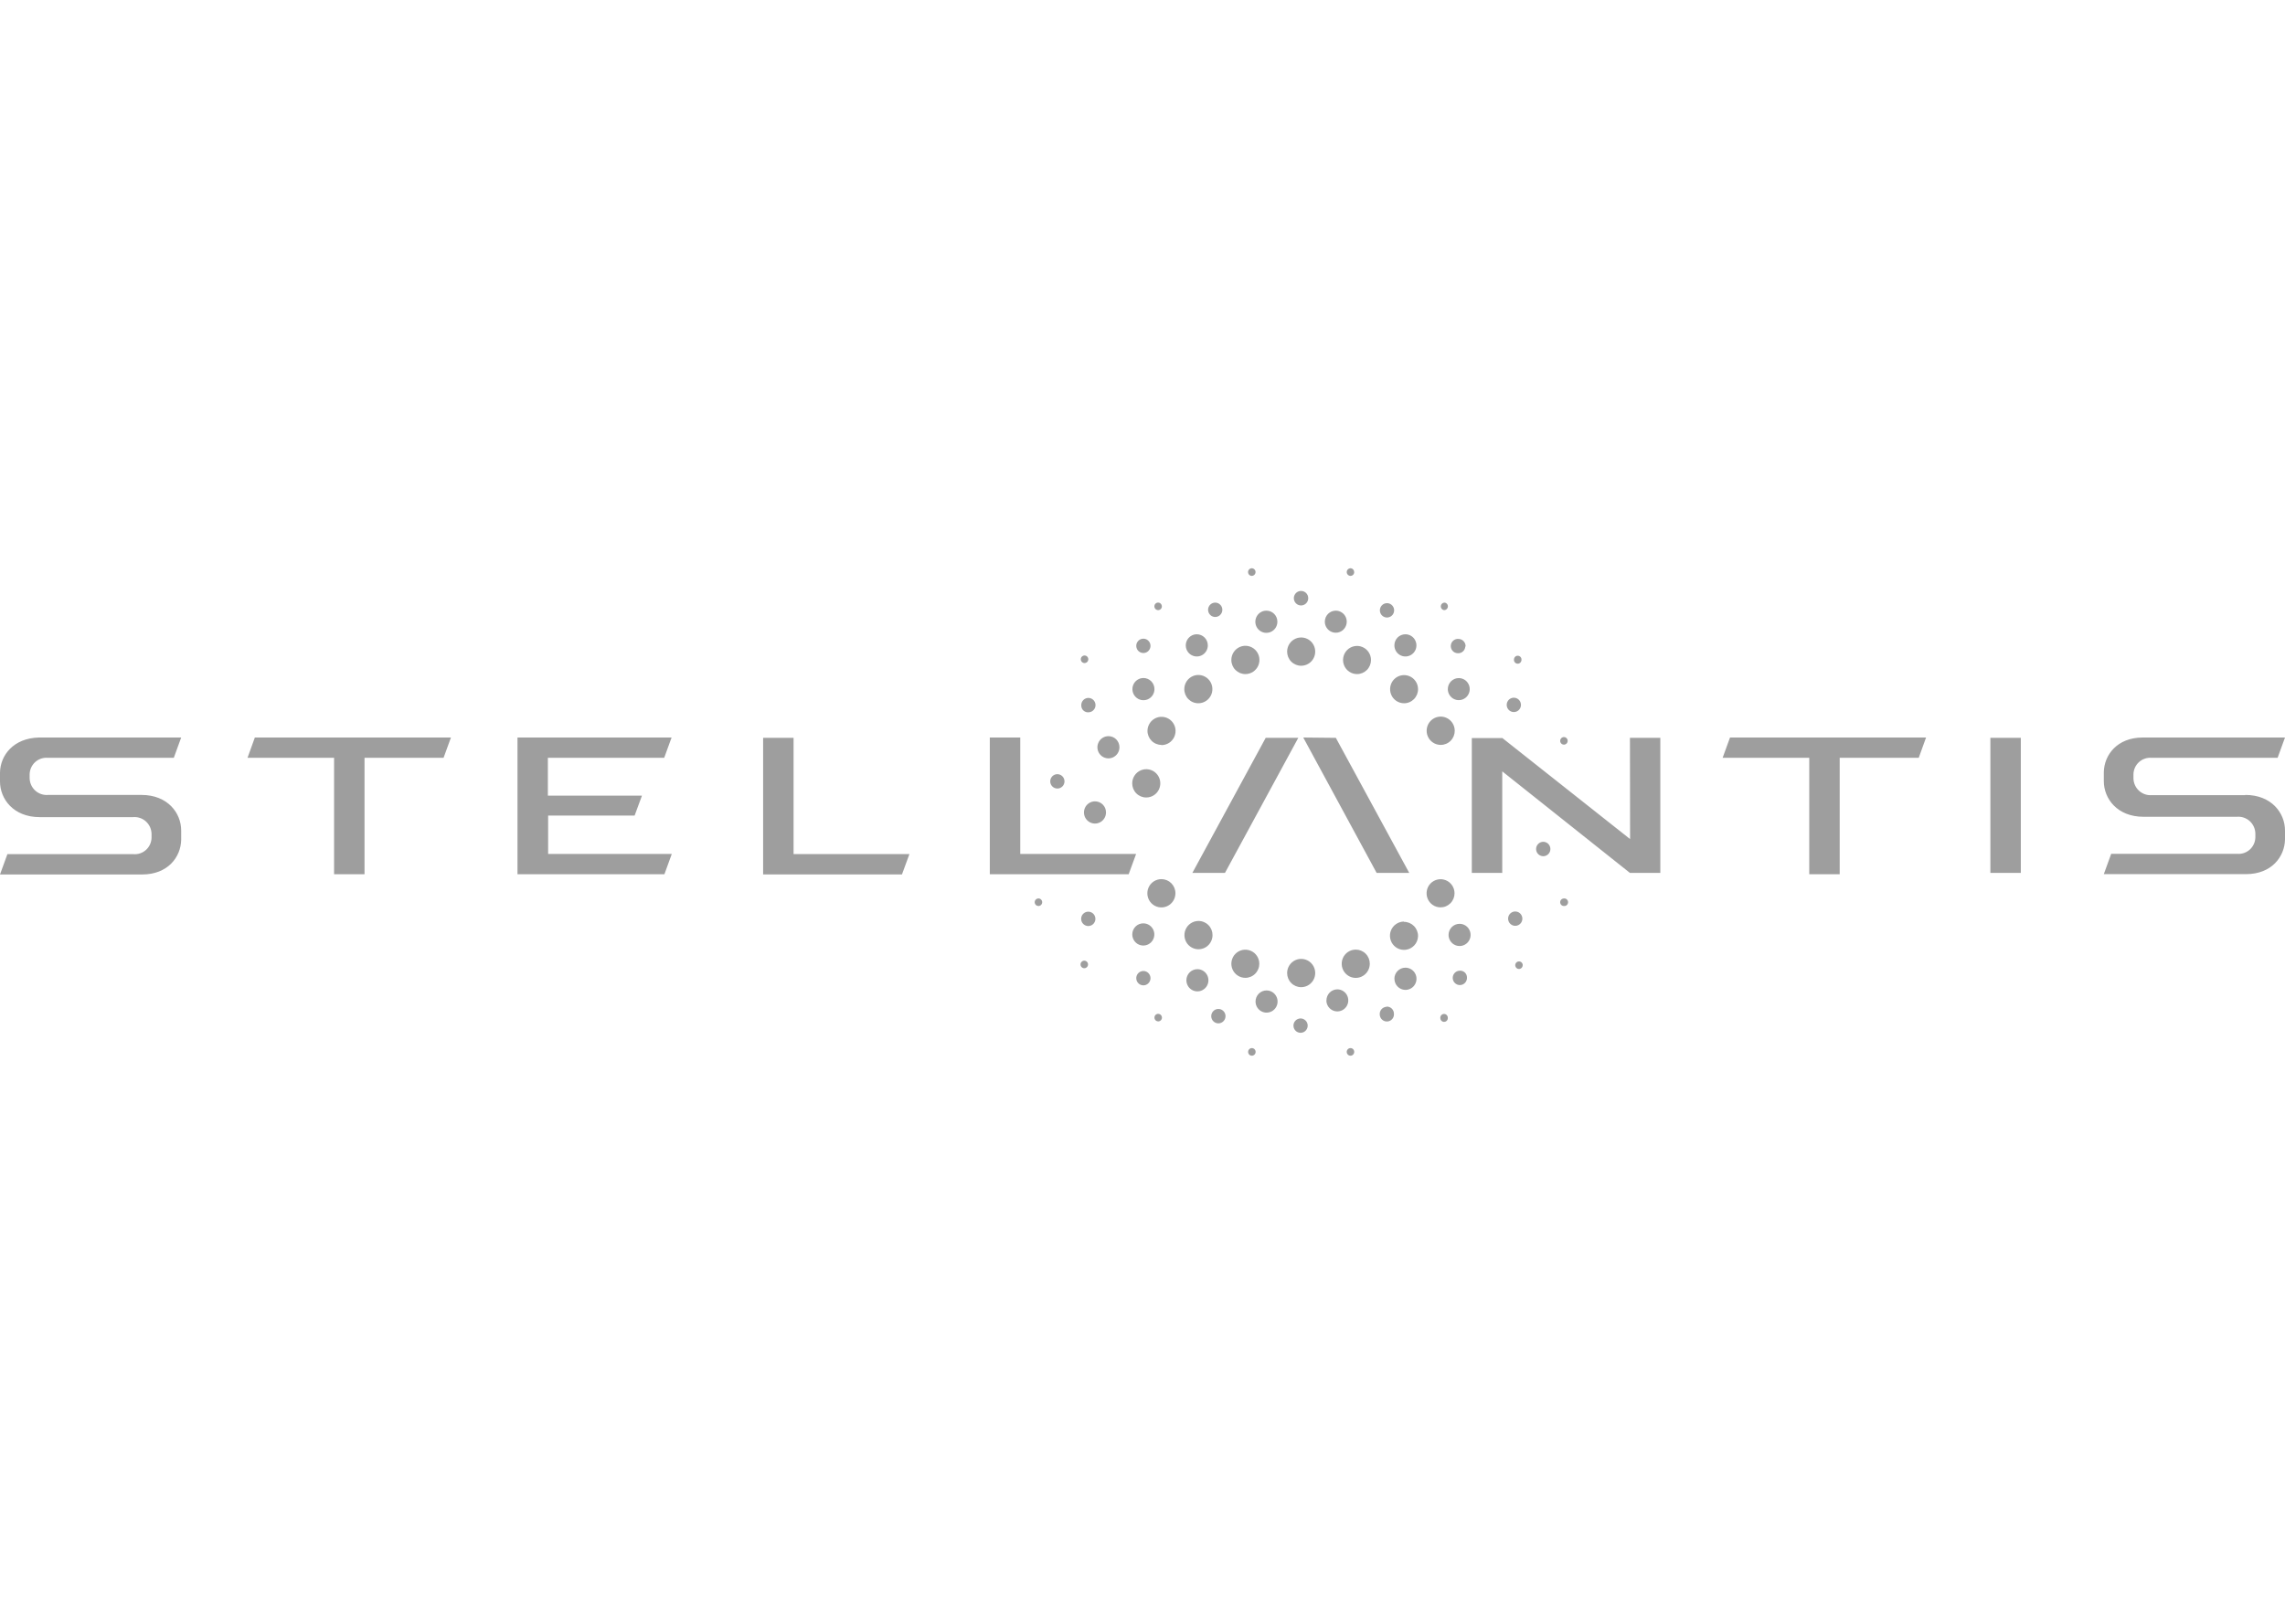 <svg width="204" height="145" viewBox="0 0 204 145" fill="none" xmlns="http://www.w3.org/2000/svg">
<g clip-path="url(#clip0_790_1113)">
<path d="M139.65 66.486C139.716 66.481 139.78 66.456 139.832 66.414C139.885 66.373 139.924 66.317 139.944 66.253C139.965 66.189 139.966 66.12 139.948 66.056C139.93 65.991 139.893 65.934 139.842 65.89C139.792 65.847 139.729 65.819 139.663 65.812C139.597 65.804 139.53 65.816 139.471 65.847C139.411 65.878 139.363 65.926 139.331 65.985C139.298 66.043 139.284 66.11 139.29 66.177C139.298 66.266 139.34 66.348 139.407 66.406C139.475 66.464 139.562 66.492 139.65 66.486ZM118.278 55.509C118.278 55.704 118.335 55.894 118.443 56.056C118.55 56.218 118.703 56.344 118.882 56.419C119.06 56.494 119.257 56.513 119.447 56.475C119.637 56.437 119.811 56.343 119.948 56.206C120.084 56.068 120.177 55.892 120.215 55.701C120.253 55.51 120.234 55.312 120.16 55.132C120.086 54.952 119.96 54.798 119.799 54.69C119.639 54.581 119.449 54.524 119.256 54.524C118.997 54.524 118.748 54.627 118.564 54.812C118.381 54.997 118.278 55.248 118.278 55.509ZM124.488 57.624C124.488 57.821 124.546 58.013 124.654 58.176C124.763 58.339 124.917 58.466 125.097 58.541C125.277 58.616 125.475 58.635 125.666 58.596C125.857 58.557 126.033 58.462 126.17 58.323C126.307 58.184 126.401 58.007 126.438 57.814C126.475 57.621 126.455 57.422 126.379 57.241C126.304 57.06 126.177 56.905 126.014 56.797C125.852 56.689 125.661 56.632 125.466 56.633C125.337 56.633 125.209 56.659 125.09 56.709C124.971 56.758 124.863 56.832 124.772 56.924C124.681 57.016 124.61 57.125 124.561 57.245C124.512 57.366 124.487 57.495 124.488 57.624ZM101.088 83.428C101.087 83.624 101.144 83.817 101.251 83.981C101.358 84.144 101.512 84.272 101.691 84.348C101.871 84.424 102.069 84.445 102.26 84.407C102.452 84.37 102.627 84.276 102.766 84.137C102.904 83.999 102.998 83.822 103.037 83.63C103.075 83.437 103.056 83.238 102.982 83.056C102.907 82.875 102.781 82.719 102.619 82.61C102.457 82.501 102.267 82.443 102.072 82.443C101.943 82.442 101.815 82.467 101.696 82.516C101.577 82.565 101.468 82.638 101.377 82.729C101.285 82.821 101.213 82.93 101.163 83.05C101.113 83.17 101.088 83.298 101.088 83.428ZM105.918 87.526C105.918 87.723 105.976 87.915 106.084 88.078C106.193 88.241 106.347 88.368 106.527 88.443C106.707 88.517 106.905 88.537 107.096 88.498C107.287 88.459 107.463 88.364 107.6 88.225C107.737 88.086 107.831 87.909 107.868 87.716C107.905 87.523 107.885 87.324 107.809 87.143C107.734 86.962 107.607 86.807 107.444 86.699C107.282 86.591 107.091 86.534 106.896 86.535C106.636 86.537 106.387 86.642 106.204 86.827C106.021 87.013 105.918 87.264 105.918 87.526ZM112.092 89.424C112.092 89.62 112.15 89.812 112.258 89.975C112.366 90.138 112.52 90.265 112.699 90.34C112.879 90.415 113.077 90.435 113.268 90.396C113.459 90.358 113.634 90.264 113.772 90.125C113.909 89.987 114.003 89.81 114.041 89.618C114.079 89.425 114.06 89.226 113.985 89.045C113.911 88.864 113.785 88.709 113.623 88.6C113.461 88.491 113.271 88.433 113.076 88.433C112.815 88.433 112.565 88.537 112.38 88.723C112.196 88.909 112.092 89.161 112.092 89.424ZM118.416 89.346C118.421 89.539 118.482 89.727 118.592 89.886C118.702 90.044 118.856 90.167 119.035 90.238C119.213 90.309 119.409 90.325 119.597 90.285C119.785 90.245 119.957 90.15 120.092 90.012C120.226 89.874 120.317 89.699 120.354 89.509C120.39 89.319 120.371 89.122 120.297 88.943C120.223 88.764 120.099 88.612 119.939 88.504C119.78 88.396 119.592 88.337 119.4 88.336C119.271 88.336 119.143 88.362 119.024 88.412C118.905 88.462 118.797 88.535 118.706 88.627C118.615 88.719 118.544 88.828 118.495 88.949C118.446 89.069 118.421 89.198 118.422 89.328M124.494 87.387C124.493 87.584 124.55 87.776 124.657 87.94C124.765 88.104 124.919 88.232 125.099 88.308C125.279 88.384 125.477 88.404 125.668 88.366C125.86 88.328 126.036 88.233 126.174 88.094C126.312 87.955 126.406 87.778 126.443 87.585C126.481 87.392 126.461 87.192 126.386 87.011C126.311 86.83 126.184 86.675 126.021 86.567C125.858 86.458 125.667 86.401 125.472 86.402C125.211 86.402 124.961 86.506 124.776 86.692C124.592 86.878 124.488 87.13 124.488 87.393M129.324 83.477C129.324 83.672 129.382 83.864 129.49 84.027C129.598 84.19 129.752 84.317 129.931 84.392C130.111 84.467 130.309 84.487 130.5 84.449C130.691 84.41 130.866 84.316 131.004 84.177C131.141 84.039 131.235 83.862 131.273 83.67C131.311 83.478 131.292 83.278 131.217 83.097C131.143 82.916 131.017 82.761 130.855 82.652C130.693 82.543 130.503 82.485 130.308 82.485C130.047 82.485 129.797 82.59 129.612 82.775C129.428 82.961 129.324 83.214 129.324 83.477ZM129.258 61.535C129.259 61.73 129.318 61.92 129.426 62.081C129.534 62.242 129.687 62.367 129.866 62.441C130.045 62.515 130.241 62.533 130.43 62.495C130.62 62.456 130.793 62.362 130.93 62.224C131.066 62.086 131.158 61.91 131.196 61.719C131.233 61.528 131.213 61.33 131.139 61.151C131.065 60.971 130.939 60.818 130.779 60.709C130.618 60.602 130.429 60.544 130.236 60.544C130.107 60.544 129.979 60.569 129.86 60.619C129.741 60.669 129.633 60.742 129.542 60.834C129.451 60.927 129.38 61.036 129.331 61.156C129.282 61.276 129.257 61.405 129.258 61.535ZM122.4 58.924C122.399 58.675 122.325 58.433 122.187 58.227C122.049 58.021 121.854 57.861 121.625 57.767C121.397 57.672 121.147 57.648 120.905 57.698C120.663 57.747 120.441 57.867 120.267 58.043C120.094 58.219 119.975 58.443 119.928 58.687C119.88 58.931 119.905 59.183 120 59.413C120.094 59.642 120.254 59.838 120.459 59.976C120.664 60.114 120.905 60.187 121.152 60.187C121.316 60.187 121.479 60.154 121.631 60.091C121.783 60.027 121.921 59.934 122.037 59.817C122.153 59.7 122.244 59.56 122.307 59.407C122.369 59.254 122.401 59.09 122.4 58.924ZM126.6 61.529C126.599 61.281 126.525 61.038 126.387 60.832C126.249 60.626 126.054 60.466 125.825 60.372C125.597 60.278 125.347 60.254 125.105 60.303C124.863 60.352 124.641 60.472 124.467 60.648C124.294 60.824 124.175 61.048 124.128 61.292C124.08 61.536 124.105 61.788 124.2 62.018C124.294 62.247 124.454 62.443 124.659 62.581C124.864 62.719 125.105 62.792 125.352 62.792C125.516 62.792 125.679 62.76 125.831 62.696C125.983 62.633 126.121 62.539 126.237 62.422C126.353 62.305 126.444 62.165 126.507 62.012C126.569 61.859 126.601 61.695 126.6 61.529ZM129.876 65.246C129.876 64.996 129.802 64.752 129.664 64.544C129.526 64.336 129.33 64.174 129.1 64.079C128.871 63.983 128.619 63.959 128.375 64.008C128.132 64.057 127.908 64.178 127.733 64.355C127.558 64.533 127.439 64.758 127.391 65.004C127.344 65.249 127.369 65.503 127.465 65.734C127.561 65.965 127.723 66.162 127.93 66.3C128.137 66.438 128.38 66.511 128.628 66.51C128.792 66.51 128.955 66.477 129.107 66.413C129.259 66.35 129.397 66.257 129.513 66.139C129.629 66.022 129.72 65.883 129.783 65.729C129.845 65.576 129.877 65.412 129.876 65.246ZM120.894 51.108C120.902 51.02 120.876 50.933 120.822 50.864C120.767 50.795 120.687 50.75 120.6 50.74C120.511 50.733 120.423 50.761 120.355 50.819C120.286 50.877 120.243 50.959 120.234 51.048C120.227 51.138 120.255 51.226 120.313 51.295C120.37 51.364 120.451 51.407 120.54 51.417C120.584 51.421 120.628 51.416 120.67 51.403C120.712 51.389 120.751 51.368 120.785 51.339C120.818 51.31 120.846 51.275 120.865 51.236C120.885 51.196 120.897 51.153 120.9 51.108M129.264 54.167C129.268 54.123 129.263 54.078 129.25 54.036C129.237 53.994 129.215 53.954 129.187 53.921C129.158 53.887 129.123 53.859 129.084 53.839C129.045 53.819 129.002 53.807 128.958 53.804C128.875 53.806 128.796 53.839 128.736 53.897C128.675 53.954 128.638 54.032 128.632 54.115C128.625 54.199 128.649 54.281 128.699 54.348C128.75 54.414 128.823 54.46 128.904 54.475C128.992 54.482 129.079 54.453 129.147 54.396C129.214 54.338 129.256 54.256 129.264 54.167ZM135.834 58.918C135.838 58.873 135.833 58.828 135.82 58.786C135.807 58.743 135.786 58.704 135.757 58.669C135.729 58.635 135.694 58.607 135.655 58.586C135.615 58.566 135.572 58.553 135.528 58.549C135.484 58.545 135.44 58.55 135.398 58.563C135.356 58.577 135.317 58.598 135.284 58.627C135.25 58.656 135.222 58.691 135.203 58.73C135.183 58.77 135.171 58.813 135.168 58.857C135.159 58.904 135.16 58.952 135.171 58.998C135.181 59.044 135.201 59.087 135.23 59.125C135.258 59.163 135.294 59.194 135.335 59.217C135.376 59.24 135.421 59.254 135.468 59.258C135.515 59.262 135.562 59.257 135.606 59.242C135.651 59.226 135.691 59.202 135.726 59.17C135.76 59.138 135.788 59.099 135.806 59.055C135.825 59.012 135.834 58.965 135.834 58.918ZM124.464 54.53C124.471 54.404 124.44 54.279 124.377 54.171C124.314 54.062 124.22 53.975 124.108 53.92C123.996 53.865 123.87 53.844 123.746 53.861C123.622 53.877 123.506 53.93 123.412 54.012C123.317 54.095 123.249 54.203 123.216 54.325C123.183 54.446 123.185 54.574 123.224 54.694C123.263 54.814 123.336 54.919 123.433 54.997C123.531 55.076 123.65 55.123 123.774 55.134C123.859 55.142 123.945 55.132 124.026 55.105C124.107 55.078 124.182 55.036 124.246 54.979C124.311 54.923 124.363 54.854 124.4 54.777C124.438 54.7 124.459 54.615 124.464 54.53ZM130.842 57.745C130.849 57.66 130.84 57.573 130.813 57.492C130.787 57.41 130.744 57.334 130.688 57.27C130.632 57.205 130.564 57.152 130.487 57.114C130.411 57.077 130.327 57.055 130.242 57.05C130.157 57.039 130.07 57.045 129.987 57.068C129.904 57.092 129.827 57.132 129.76 57.186C129.693 57.24 129.637 57.307 129.597 57.384C129.557 57.461 129.532 57.544 129.525 57.631C129.517 57.717 129.527 57.804 129.554 57.886C129.581 57.969 129.625 58.045 129.682 58.11C129.739 58.175 129.808 58.227 129.886 58.264C129.964 58.301 130.048 58.322 130.134 58.325C130.219 58.333 130.304 58.323 130.385 58.296C130.466 58.27 130.54 58.227 130.604 58.17C130.668 58.114 130.72 58.045 130.757 57.968C130.793 57.891 130.814 57.807 130.818 57.721M135.186 62.297C135.061 62.29 134.937 62.321 134.83 62.384C134.722 62.448 134.636 62.542 134.581 62.656C134.526 62.769 134.506 62.895 134.522 63.02C134.538 63.145 134.591 63.262 134.672 63.357C134.754 63.452 134.862 63.52 134.983 63.554C135.103 63.588 135.23 63.585 135.349 63.546C135.468 63.507 135.573 63.434 135.65 63.335C135.728 63.236 135.775 63.117 135.786 62.992C135.793 62.906 135.784 62.82 135.757 62.738C135.731 62.657 135.688 62.581 135.632 62.516C135.576 62.451 135.508 62.398 135.431 62.361C135.355 62.323 135.271 62.301 135.186 62.297ZM116.16 52.765C116.033 52.763 115.908 52.8 115.801 52.871C115.695 52.942 115.611 53.043 115.562 53.161C115.513 53.279 115.5 53.41 115.524 53.536C115.549 53.662 115.61 53.778 115.7 53.869C115.79 53.959 115.905 54.021 116.03 54.046C116.155 54.071 116.285 54.057 116.402 54.008C116.52 53.958 116.62 53.874 116.69 53.767C116.76 53.66 116.797 53.534 116.796 53.405C116.796 53.321 116.78 53.238 116.748 53.16C116.716 53.082 116.669 53.012 116.61 52.952C116.551 52.893 116.481 52.846 116.403 52.813C116.326 52.781 116.244 52.765 116.16 52.765ZM113.064 54.524C112.869 54.522 112.678 54.58 112.515 54.688C112.352 54.797 112.225 54.951 112.15 55.133C112.075 55.314 112.055 55.514 112.093 55.707C112.13 55.9 112.224 56.077 112.362 56.216C112.5 56.355 112.676 56.449 112.868 56.487C113.059 56.525 113.257 56.505 113.437 56.429C113.617 56.354 113.771 56.226 113.879 56.062C113.986 55.898 114.043 55.705 114.042 55.509C114.042 55.248 113.939 54.997 113.756 54.812C113.572 54.627 113.323 54.524 113.064 54.524ZM106.854 56.633C106.659 56.632 106.468 56.689 106.306 56.797C106.143 56.905 106.016 57.06 105.941 57.241C105.865 57.422 105.845 57.621 105.882 57.814C105.919 58.007 106.013 58.184 106.15 58.323C106.287 58.462 106.463 58.557 106.654 58.596C106.845 58.635 107.043 58.616 107.223 58.541C107.403 58.466 107.557 58.339 107.666 58.176C107.774 58.013 107.832 57.821 107.832 57.624C107.832 57.362 107.729 57.111 107.546 56.926C107.363 56.74 107.114 56.635 106.854 56.633ZM97.764 71.551C97.569 71.55 97.378 71.607 97.215 71.715C97.052 71.824 96.925 71.978 96.85 72.16C96.775 72.341 96.755 72.541 96.793 72.734C96.83 72.927 96.924 73.104 97.062 73.243C97.2 73.382 97.376 73.477 97.567 73.515C97.759 73.553 97.957 73.532 98.137 73.457C98.317 73.381 98.471 73.253 98.579 73.089C98.686 72.925 98.743 72.733 98.742 72.536C98.742 72.275 98.639 72.024 98.456 71.839C98.272 71.655 98.023 71.551 97.764 71.551ZM98.964 65.73C98.769 65.729 98.578 65.786 98.416 65.894C98.253 66.002 98.126 66.157 98.051 66.338C97.975 66.519 97.955 66.718 97.992 66.911C98.029 67.104 98.123 67.281 98.26 67.42C98.397 67.559 98.573 67.654 98.764 67.693C98.955 67.732 99.153 67.713 99.333 67.638C99.513 67.563 99.667 67.436 99.776 67.273C99.884 67.109 99.942 66.918 99.942 66.721C99.943 66.591 99.918 66.463 99.869 66.342C99.82 66.222 99.749 66.113 99.658 66.021C99.567 65.928 99.459 65.855 99.34 65.805C99.221 65.756 99.093 65.73 98.964 65.73ZM102.09 60.538C101.895 60.537 101.704 60.594 101.542 60.702C101.379 60.81 101.252 60.965 101.177 61.145C101.101 61.327 101.081 61.526 101.118 61.719C101.155 61.911 101.249 62.089 101.386 62.228C101.523 62.367 101.699 62.462 101.89 62.501C102.081 62.54 102.279 62.52 102.459 62.446C102.639 62.371 102.793 62.244 102.902 62.08C103.01 61.917 103.068 61.725 103.068 61.529C103.068 61.267 102.965 61.016 102.782 60.83C102.599 60.645 102.35 60.539 102.09 60.538ZM116.16 88.143C116.408 88.144 116.651 88.071 116.858 87.933C117.065 87.795 117.227 87.598 117.323 87.367C117.419 87.136 117.444 86.882 117.397 86.637C117.349 86.391 117.23 86.166 117.055 85.988C116.88 85.811 116.656 85.69 116.413 85.641C116.169 85.592 115.917 85.616 115.688 85.712C115.458 85.807 115.262 85.969 115.124 86.177C114.986 86.385 114.912 86.629 114.912 86.879C114.912 87.213 115.043 87.534 115.277 87.771C115.511 88.007 115.828 88.141 116.16 88.143ZM116.16 59.444C116.408 59.445 116.651 59.372 116.858 59.234C117.065 59.096 117.227 58.899 117.323 58.668C117.419 58.437 117.444 58.183 117.397 57.938C117.349 57.692 117.23 57.467 117.055 57.289C116.88 57.112 116.656 56.991 116.413 56.942C116.169 56.893 115.917 56.917 115.688 57.013C115.458 57.108 115.262 57.27 115.124 57.478C114.986 57.686 114.912 57.93 114.912 58.181C114.912 58.514 115.043 58.835 115.277 59.072C115.511 59.308 115.828 59.442 116.16 59.444ZM111.18 60.187C111.428 60.188 111.671 60.115 111.878 59.977C112.085 59.839 112.247 59.642 112.343 59.412C112.439 59.181 112.464 58.927 112.417 58.681C112.369 58.436 112.25 58.21 112.075 58.033C111.9 57.855 111.676 57.735 111.433 57.685C111.189 57.636 110.937 57.661 110.708 57.756C110.478 57.852 110.282 58.014 110.144 58.221C110.006 58.429 109.932 58.674 109.932 58.924C109.931 59.09 109.963 59.254 110.025 59.407C110.088 59.56 110.179 59.7 110.295 59.817C110.411 59.934 110.549 60.027 110.701 60.091C110.853 60.154 111.016 60.187 111.18 60.187ZM106.98 62.792C107.228 62.794 107.471 62.721 107.678 62.582C107.885 62.444 108.047 62.248 108.143 62.017C108.239 61.786 108.264 61.532 108.217 61.286C108.169 61.041 108.05 60.815 107.875 60.638C107.7 60.461 107.476 60.34 107.233 60.291C106.989 60.241 106.737 60.266 106.508 60.361C106.278 60.457 106.082 60.619 105.944 60.827C105.806 61.035 105.732 61.279 105.732 61.529C105.731 61.695 105.763 61.859 105.825 62.012C105.888 62.165 105.979 62.305 106.095 62.422C106.211 62.539 106.349 62.633 106.501 62.696C106.653 62.76 106.816 62.792 106.98 62.792ZM103.668 66.528C103.916 66.534 104.161 66.465 104.371 66.331C104.58 66.197 104.746 66.002 104.846 65.773C104.946 65.544 104.976 65.29 104.933 65.044C104.889 64.797 104.774 64.569 104.601 64.389C104.429 64.209 104.208 64.084 103.965 64.031C103.722 63.977 103.469 63.998 103.238 64.09C103.007 64.182 102.808 64.341 102.666 64.547C102.525 64.752 102.448 64.996 102.444 65.246C102.443 65.412 102.475 65.576 102.537 65.729C102.6 65.883 102.691 66.022 102.807 66.139C102.923 66.257 103.061 66.35 103.213 66.413C103.365 66.477 103.528 66.51 103.692 66.51M102.33 71.206C102.579 71.207 102.822 71.134 103.029 70.996C103.236 70.858 103.398 70.66 103.493 70.429C103.589 70.198 103.614 69.944 103.566 69.698C103.518 69.452 103.398 69.227 103.223 69.05C103.047 68.873 102.823 68.752 102.579 68.704C102.335 68.655 102.083 68.681 101.853 68.777C101.624 68.873 101.428 69.036 101.291 69.245C101.154 69.454 101.081 69.699 101.082 69.949C101.082 70.282 101.213 70.602 101.448 70.838C101.682 71.074 101.999 71.206 102.33 71.206ZM111.786 51.417C111.875 51.407 111.956 51.364 112.013 51.295C112.071 51.226 112.099 51.138 112.092 51.048C112.083 50.959 112.04 50.877 111.971 50.819C111.903 50.761 111.815 50.733 111.726 50.74C111.638 50.749 111.557 50.793 111.501 50.862C111.444 50.931 111.418 51.02 111.426 51.108C111.429 51.153 111.441 51.196 111.461 51.236C111.48 51.275 111.508 51.31 111.542 51.339C111.575 51.368 111.614 51.389 111.656 51.403C111.698 51.416 111.742 51.421 111.786 51.417ZM103.422 54.475C103.466 54.472 103.509 54.46 103.548 54.44C103.587 54.42 103.622 54.393 103.651 54.359C103.679 54.325 103.701 54.286 103.714 54.244C103.727 54.201 103.732 54.157 103.728 54.113C103.72 54.024 103.678 53.942 103.611 53.884C103.543 53.826 103.456 53.798 103.368 53.804C103.324 53.807 103.281 53.819 103.242 53.839C103.203 53.859 103.168 53.887 103.139 53.921C103.111 53.954 103.089 53.994 103.076 54.036C103.063 54.078 103.058 54.123 103.062 54.167C103.07 54.256 103.112 54.338 103.179 54.396C103.247 54.453 103.334 54.482 103.422 54.475ZM139.65 80.895C139.697 80.897 139.744 80.888 139.788 80.87C139.831 80.852 139.87 80.824 139.903 80.79C139.935 80.755 139.96 80.714 139.976 80.669C139.991 80.625 139.997 80.577 139.994 80.53C139.99 80.482 139.976 80.436 139.953 80.395C139.931 80.353 139.9 80.317 139.862 80.288C139.825 80.259 139.782 80.239 139.736 80.228C139.69 80.217 139.642 80.216 139.596 80.225C139.552 80.228 139.509 80.239 139.47 80.259C139.431 80.279 139.396 80.307 139.367 80.341C139.339 80.375 139.317 80.414 139.304 80.456C139.291 80.499 139.286 80.543 139.29 80.587C139.298 80.676 139.34 80.758 139.407 80.816C139.475 80.874 139.562 80.902 139.65 80.895ZM135.642 86.517C135.73 86.506 135.811 86.462 135.868 86.394C135.924 86.325 135.953 86.237 135.948 86.148C135.942 86.082 135.916 86.018 135.874 85.966C135.833 85.915 135.777 85.876 135.713 85.856C135.65 85.837 135.582 85.836 135.519 85.855C135.455 85.874 135.398 85.911 135.356 85.962C135.313 86.014 135.287 86.076 135.279 86.143C135.272 86.209 135.285 86.276 135.315 86.336C135.346 86.395 135.393 86.444 135.451 86.476C135.51 86.508 135.576 86.522 135.642 86.517ZM128.952 91.237C128.996 91.234 129.039 91.223 129.078 91.203C129.117 91.183 129.152 91.155 129.181 91.121C129.209 91.087 129.231 91.048 129.244 91.006C129.257 90.964 129.262 90.919 129.258 90.875C129.258 90.828 129.249 90.781 129.23 90.737C129.212 90.694 129.184 90.655 129.15 90.623C129.115 90.591 129.075 90.566 129.03 90.551C128.986 90.536 128.939 90.53 128.892 90.535C128.845 90.539 128.8 90.553 128.759 90.576C128.718 90.599 128.682 90.63 128.654 90.668C128.625 90.706 128.605 90.749 128.595 90.795C128.584 90.841 128.583 90.889 128.592 90.935C128.596 90.979 128.608 91.022 128.628 91.061C128.648 91.099 128.676 91.134 128.71 91.162C128.743 91.19 128.782 91.211 128.823 91.224C128.865 91.237 128.909 91.242 128.952 91.237ZM120.6 94.26C120.688 94.251 120.769 94.207 120.825 94.138C120.882 94.069 120.908 93.98 120.9 93.891C120.897 93.847 120.885 93.804 120.865 93.764C120.846 93.724 120.818 93.689 120.785 93.66C120.751 93.632 120.712 93.61 120.67 93.597C120.628 93.583 120.584 93.579 120.54 93.583C120.451 93.591 120.369 93.634 120.311 93.703C120.254 93.772 120.226 93.862 120.234 93.951C120.242 94.041 120.285 94.124 120.354 94.182C120.422 94.24 120.511 94.268 120.6 94.26ZM111.792 94.26C111.881 94.252 111.963 94.208 112.021 94.139C112.078 94.07 112.106 93.981 112.098 93.891C112.09 93.801 112.047 93.718 111.978 93.66C111.91 93.603 111.821 93.575 111.732 93.583C111.644 93.592 111.563 93.636 111.507 93.705C111.45 93.774 111.424 93.863 111.432 93.951C111.435 93.996 111.447 94.039 111.467 94.079C111.486 94.118 111.514 94.153 111.548 94.182C111.581 94.211 111.62 94.233 111.662 94.246C111.704 94.259 111.748 94.264 111.792 94.26ZM103.428 91.195C103.472 91.192 103.515 91.18 103.554 91.16C103.593 91.14 103.628 91.113 103.657 91.079C103.685 91.045 103.707 91.006 103.72 90.964C103.733 90.921 103.738 90.877 103.734 90.833C103.726 90.744 103.684 90.662 103.617 90.604C103.549 90.546 103.462 90.518 103.374 90.524C103.33 90.527 103.287 90.539 103.248 90.559C103.209 90.579 103.174 90.607 103.145 90.641C103.117 90.674 103.095 90.714 103.082 90.756C103.069 90.798 103.064 90.843 103.068 90.887C103.076 90.976 103.118 91.058 103.185 91.116C103.253 91.173 103.34 91.202 103.428 91.195ZM96.828 86.45C96.894 86.445 96.958 86.421 97.01 86.379C97.063 86.338 97.102 86.281 97.122 86.218C97.143 86.154 97.144 86.085 97.126 86.021C97.108 85.956 97.071 85.898 97.02 85.855C96.97 85.811 96.907 85.784 96.841 85.776C96.775 85.769 96.708 85.781 96.649 85.812C96.59 85.843 96.541 85.891 96.508 85.949C96.476 86.008 96.462 86.075 96.468 86.142C96.476 86.231 96.518 86.313 96.585 86.371C96.653 86.428 96.74 86.457 96.828 86.45ZM92.7 80.895C92.747 80.897 92.794 80.888 92.838 80.87C92.881 80.852 92.92 80.824 92.953 80.79C92.985 80.755 93.01 80.714 93.026 80.669C93.041 80.625 93.047 80.577 93.043 80.53C93.04 80.482 93.026 80.436 93.004 80.395C92.981 80.353 92.95 80.317 92.912 80.288C92.875 80.259 92.832 80.239 92.786 80.228C92.74 80.217 92.692 80.216 92.646 80.225C92.564 80.24 92.492 80.285 92.441 80.352C92.391 80.418 92.367 80.501 92.374 80.585C92.38 80.668 92.418 80.746 92.478 80.803C92.538 80.86 92.617 80.893 92.7 80.895ZM96.852 59.202C96.918 59.197 96.982 59.172 97.034 59.131C97.087 59.089 97.126 59.033 97.146 58.969C97.167 58.905 97.168 58.837 97.15 58.772C97.132 58.708 97.095 58.65 97.044 58.606C96.994 58.563 96.931 58.536 96.865 58.528C96.799 58.52 96.732 58.533 96.673 58.564C96.614 58.594 96.565 58.642 96.532 58.701C96.5 58.76 96.486 58.827 96.492 58.894C96.5 58.983 96.542 59.065 96.609 59.122C96.677 59.18 96.764 59.209 96.852 59.202ZM108.546 55.086C108.67 55.075 108.789 55.027 108.887 54.949C108.984 54.871 109.057 54.765 109.096 54.646C109.135 54.526 109.137 54.398 109.104 54.276C109.071 54.155 109.003 54.047 108.908 53.964C108.814 53.881 108.698 53.829 108.574 53.812C108.45 53.796 108.324 53.816 108.212 53.872C108.1 53.927 108.006 54.014 107.943 54.122C107.88 54.231 107.849 54.356 107.856 54.481C107.861 54.567 107.882 54.651 107.92 54.728C107.957 54.806 108.009 54.874 108.074 54.931C108.138 54.987 108.213 55.03 108.294 55.057C108.375 55.083 108.461 55.093 108.546 55.086ZM102.162 58.301C102.324 58.28 102.472 58.196 102.574 58.068C102.676 57.939 102.726 57.776 102.712 57.612C102.698 57.448 102.622 57.295 102.499 57.186C102.377 57.077 102.217 57.02 102.054 57.026C101.968 57.029 101.884 57.05 101.806 57.087C101.728 57.124 101.659 57.177 101.602 57.242C101.545 57.307 101.501 57.383 101.474 57.465C101.447 57.547 101.437 57.634 101.445 57.721C101.452 57.807 101.477 57.891 101.517 57.968C101.557 58.044 101.613 58.111 101.68 58.166C101.747 58.22 101.824 58.26 101.907 58.283C101.99 58.307 102.077 58.313 102.162 58.301ZM96.534 62.992C96.533 63.079 96.551 63.165 96.586 63.245C96.621 63.324 96.673 63.395 96.738 63.452C96.803 63.51 96.88 63.552 96.963 63.577C97.045 63.602 97.132 63.608 97.218 63.596C97.343 63.587 97.462 63.54 97.561 63.462C97.659 63.385 97.733 63.28 97.772 63.16C97.812 63.04 97.816 62.912 97.783 62.79C97.75 62.668 97.683 62.559 97.588 62.476C97.494 62.393 97.378 62.339 97.254 62.322C97.13 62.306 97.004 62.326 96.891 62.381C96.779 62.436 96.685 62.524 96.621 62.632C96.558 62.741 96.527 62.866 96.534 62.992ZM137.724 75.165C137.555 75.18 137.399 75.261 137.29 75.391C137.181 75.522 137.128 75.691 137.142 75.861C137.156 76.03 137.237 76.188 137.366 76.298C137.496 76.407 137.663 76.461 137.832 76.447C137.916 76.44 137.997 76.416 138.071 76.377C138.146 76.338 138.212 76.285 138.266 76.221C138.32 76.156 138.361 76.082 138.386 76.001C138.412 75.921 138.421 75.836 138.414 75.752C138.407 75.668 138.383 75.586 138.345 75.511C138.306 75.436 138.254 75.369 138.19 75.314C138.125 75.26 138.051 75.219 137.972 75.193C137.892 75.168 137.808 75.158 137.724 75.165ZM135.222 81.385C135.098 81.396 134.979 81.444 134.881 81.522C134.784 81.6 134.711 81.706 134.672 81.825C134.633 81.945 134.631 82.073 134.664 82.194C134.697 82.316 134.765 82.424 134.86 82.507C134.954 82.589 135.07 82.642 135.194 82.659C135.318 82.675 135.444 82.654 135.556 82.599C135.668 82.544 135.762 82.457 135.825 82.348C135.888 82.24 135.919 82.115 135.912 81.99C135.907 81.904 135.886 81.82 135.848 81.742C135.811 81.665 135.759 81.596 135.694 81.54C135.63 81.484 135.555 81.441 135.474 81.414C135.393 81.388 135.307 81.378 135.222 81.385ZM130.284 86.674C130.159 86.684 130.04 86.73 129.941 86.808C129.843 86.885 129.769 86.991 129.73 87.11C129.69 87.23 129.686 87.359 129.719 87.48C129.752 87.602 129.819 87.711 129.914 87.794C130.008 87.878 130.124 87.931 130.248 87.948C130.372 87.965 130.498 87.944 130.611 87.889C130.723 87.834 130.817 87.747 130.881 87.638C130.944 87.529 130.975 87.404 130.968 87.278C130.969 87.191 130.951 87.105 130.916 87.026C130.881 86.946 130.829 86.876 130.764 86.818C130.699 86.761 130.622 86.718 130.539 86.693C130.457 86.668 130.37 86.662 130.284 86.674ZM123.78 89.896C123.695 89.9 123.611 89.922 123.535 89.96C123.458 89.997 123.39 90.05 123.334 90.115C123.278 90.18 123.235 90.255 123.209 90.337C123.182 90.419 123.173 90.505 123.18 90.591C123.183 90.677 123.204 90.762 123.241 90.841C123.278 90.919 123.33 90.989 123.394 91.046C123.459 91.104 123.534 91.147 123.616 91.175C123.698 91.202 123.784 91.212 123.87 91.205C123.955 91.197 124.039 91.173 124.115 91.132C124.191 91.091 124.257 91.035 124.311 90.968C124.365 90.9 124.405 90.822 124.428 90.739C124.451 90.655 124.457 90.568 124.446 90.482C124.442 90.396 124.421 90.312 124.385 90.235C124.348 90.158 124.296 90.089 124.232 90.033C124.168 89.976 124.094 89.933 124.013 89.907C123.932 89.88 123.847 89.87 123.762 89.877M116.088 90.935C116.002 90.939 115.918 90.96 115.84 90.997C115.762 91.034 115.693 91.086 115.636 91.151C115.579 91.216 115.535 91.292 115.508 91.374C115.481 91.457 115.471 91.544 115.479 91.63C115.486 91.716 115.511 91.8 115.551 91.877C115.591 91.953 115.647 92.021 115.714 92.075C115.781 92.129 115.858 92.169 115.941 92.193C116.024 92.216 116.111 92.222 116.196 92.211C116.358 92.189 116.506 92.105 116.608 91.977C116.71 91.848 116.76 91.685 116.746 91.521C116.732 91.357 116.656 91.204 116.533 91.096C116.411 90.986 116.251 90.929 116.088 90.935ZM108.72 90.089C108.551 90.103 108.395 90.185 108.286 90.315C108.177 90.446 108.124 90.614 108.138 90.784C108.152 90.954 108.233 91.111 108.362 91.221C108.492 91.331 108.659 91.385 108.828 91.371C108.997 91.356 109.153 91.275 109.262 91.144C109.371 91.014 109.424 90.845 109.41 90.675C109.396 90.505 109.315 90.348 109.186 90.238C109.056 90.128 108.889 90.075 108.72 90.089ZM102.054 86.698C101.968 86.701 101.884 86.722 101.806 86.759C101.728 86.796 101.659 86.849 101.602 86.914C101.545 86.979 101.501 87.055 101.474 87.137C101.447 87.219 101.437 87.306 101.445 87.393C101.452 87.479 101.477 87.563 101.517 87.64C101.557 87.716 101.613 87.784 101.68 87.838C101.747 87.892 101.824 87.932 101.907 87.956C101.99 87.979 102.077 87.985 102.162 87.974C102.324 87.952 102.472 87.868 102.574 87.74C102.676 87.611 102.726 87.448 102.712 87.284C102.698 87.12 102.622 86.967 102.499 86.858C102.377 86.749 102.217 86.692 102.054 86.698ZM97.104 81.403C96.98 81.414 96.861 81.462 96.763 81.54C96.665 81.618 96.593 81.724 96.554 81.843C96.516 81.963 96.513 82.091 96.546 82.213C96.579 82.334 96.647 82.442 96.742 82.525C96.836 82.608 96.952 82.66 97.076 82.677C97.2 82.693 97.326 82.672 97.438 82.617C97.55 82.562 97.644 82.475 97.707 82.367C97.77 82.258 97.801 82.133 97.794 82.008C97.79 81.922 97.768 81.838 97.731 81.761C97.693 81.683 97.641 81.615 97.576 81.558C97.512 81.502 97.437 81.459 97.356 81.432C97.275 81.406 97.189 81.396 97.104 81.403ZM94.344 69.127C94.22 69.138 94.101 69.185 94.003 69.264C93.906 69.342 93.833 69.447 93.794 69.567C93.755 69.687 93.753 69.815 93.786 69.936C93.819 70.058 93.887 70.166 93.982 70.249C94.076 70.331 94.192 70.384 94.316 70.4C94.44 70.417 94.566 70.396 94.678 70.341C94.79 70.286 94.884 70.199 94.947 70.09C95.01 69.982 95.041 69.857 95.034 69.731C95.029 69.646 95.008 69.561 94.971 69.484C94.933 69.407 94.881 69.338 94.816 69.282C94.752 69.225 94.677 69.183 94.596 69.156C94.515 69.129 94.429 69.12 94.344 69.127ZM112.428 86.051C112.428 85.803 112.355 85.56 112.218 85.353C112.081 85.146 111.886 84.985 111.658 84.89C111.43 84.795 111.179 84.77 110.937 84.818C110.694 84.867 110.472 84.987 110.298 85.162C110.123 85.338 110.004 85.562 109.956 85.806C109.908 86.05 109.933 86.303 110.027 86.532C110.121 86.762 110.281 86.959 110.487 87.097C110.692 87.235 110.933 87.309 111.18 87.309C111.344 87.309 111.506 87.276 111.658 87.213C111.809 87.15 111.947 87.057 112.062 86.94C112.178 86.824 112.27 86.685 112.333 86.532C112.396 86.38 112.428 86.216 112.428 86.051ZM121.044 84.788C120.796 84.787 120.553 84.86 120.346 84.998C120.139 85.136 119.977 85.333 119.881 85.564C119.785 85.794 119.76 86.049 119.807 86.294C119.855 86.54 119.974 86.765 120.149 86.942C120.324 87.12 120.548 87.241 120.791 87.29C121.035 87.339 121.287 87.314 121.516 87.219C121.746 87.124 121.942 86.962 122.08 86.754C122.218 86.546 122.292 86.302 122.292 86.051C122.293 85.886 122.261 85.722 122.199 85.568C122.136 85.415 122.045 85.276 121.929 85.159C121.813 85.041 121.675 84.948 121.523 84.884C121.371 84.821 121.208 84.788 121.044 84.788ZM125.322 82.286C125.076 82.29 124.837 82.368 124.635 82.509C124.432 82.649 124.275 82.847 124.183 83.077C124.091 83.306 124.068 83.558 124.118 83.801C124.167 84.044 124.286 84.267 124.46 84.442C124.633 84.617 124.855 84.737 125.096 84.787C125.337 84.836 125.587 84.813 125.815 84.721C126.043 84.628 126.239 84.47 126.379 84.266C126.518 84.062 126.595 83.821 126.6 83.573C126.6 83.239 126.469 82.919 126.235 82.682C126.001 82.445 125.684 82.311 125.352 82.31M129.858 79.753C129.857 79.505 129.783 79.262 129.645 79.056C129.507 78.85 129.312 78.69 129.083 78.596C128.855 78.502 128.605 78.478 128.363 78.527C128.121 78.576 127.899 78.696 127.725 78.872C127.551 79.048 127.433 79.272 127.386 79.516C127.338 79.76 127.363 80.012 127.458 80.242C127.552 80.471 127.712 80.667 127.917 80.805C128.122 80.943 128.363 81.016 128.61 81.016C128.774 81.016 128.937 80.984 129.089 80.92C129.241 80.856 129.379 80.763 129.495 80.646C129.611 80.529 129.702 80.389 129.765 80.236C129.827 80.083 129.859 79.919 129.858 79.753ZM107.004 82.231C106.756 82.23 106.513 82.303 106.306 82.441C106.099 82.579 105.937 82.776 105.841 83.007C105.745 83.238 105.72 83.492 105.767 83.737C105.815 83.983 105.934 84.208 106.109 84.386C106.284 84.563 106.508 84.684 106.751 84.733C106.995 84.782 107.247 84.758 107.476 84.662C107.706 84.567 107.902 84.405 108.04 84.197C108.178 83.989 108.252 83.745 108.252 83.495C108.253 83.329 108.221 83.165 108.159 83.012C108.096 82.858 108.005 82.719 107.889 82.602C107.773 82.484 107.635 82.391 107.483 82.328C107.331 82.264 107.168 82.231 107.004 82.231ZM103.692 78.496C103.443 78.495 103.2 78.568 102.993 78.706C102.786 78.845 102.624 79.042 102.529 79.273C102.433 79.504 102.408 79.758 102.456 80.004C102.504 80.25 102.624 80.475 102.799 80.652C102.975 80.829 103.199 80.95 103.443 80.998C103.687 81.047 103.939 81.021 104.169 80.925C104.398 80.829 104.594 80.666 104.731 80.457C104.869 80.249 104.941 80.004 104.94 79.753C104.94 79.42 104.809 79.1 104.574 78.864C104.34 78.628 104.023 78.496 103.692 78.496ZM153.792 67.664H161.526V78.061H164.244V67.664H171.3L171.954 65.851H154.452L153.792 67.664ZM91.086 65.851H88.368V78.061H100.764L101.43 76.247H91.086V65.851ZM116.352 65.851L122.904 77.94H125.814L119.262 65.881L116.352 65.851ZM106.452 77.94H109.362L115.908 65.881H112.998L106.452 77.94ZM145.53 74.918L134.13 65.899H131.4V77.94H134.118V68.873L145.518 77.94H148.23V65.881H145.518L145.53 74.918ZM200.454 70.995H192.126C191.916 71.014 191.705 70.989 191.505 70.922C191.306 70.854 191.122 70.746 190.967 70.603C190.811 70.46 190.686 70.287 190.601 70.093C190.515 69.899 190.471 69.69 190.47 69.478V69.139C190.473 68.932 190.519 68.728 190.604 68.54C190.689 68.352 190.812 68.183 190.964 68.045C191.117 67.906 191.296 67.801 191.491 67.736C191.685 67.67 191.892 67.646 192.096 67.664H203.34L204 65.851H191.304C189.018 65.851 187.854 67.404 187.824 68.946V69.743C187.824 71.309 189.024 72.929 191.37 72.929H199.698C199.906 72.91 200.116 72.934 200.314 73C200.513 73.067 200.695 73.174 200.851 73.314C201.006 73.455 201.131 73.627 201.218 73.818C201.304 74.01 201.351 74.217 201.354 74.428V74.766C201.35 74.973 201.304 75.176 201.218 75.364C201.133 75.551 201.01 75.719 200.858 75.857C200.705 75.994 200.526 76.099 200.332 76.164C200.138 76.229 199.932 76.254 199.728 76.235H188.484L187.824 78.049H200.52C202.806 78.049 203.97 76.495 204 74.954V74.156C204 72.597 202.8 70.977 200.454 70.977M12.654 70.977H4.302C4.094 70.996 3.884 70.971 3.686 70.905C3.487 70.839 3.305 70.732 3.149 70.591C2.994 70.45 2.869 70.279 2.782 70.087C2.696 69.896 2.649 69.688 2.646 69.478V69.139C2.649 68.932 2.695 68.728 2.78 68.54C2.865 68.352 2.988 68.183 3.14 68.045C3.293 67.906 3.472 67.801 3.667 67.736C3.861 67.67 4.067 67.646 4.272 67.664H15.516L16.176 65.851H3.48C1.2 65.905 0.03 67.434 0 68.976V69.774C0 71.339 1.2 72.959 3.546 72.959H11.874C12.082 72.94 12.292 72.964 12.49 73.031C12.689 73.097 12.871 73.204 13.027 73.344C13.182 73.485 13.307 73.657 13.394 73.848C13.48 74.04 13.527 74.248 13.53 74.458V74.797C13.526 75.003 13.48 75.206 13.394 75.394C13.309 75.581 13.186 75.749 13.034 75.887C12.881 76.025 12.702 76.129 12.508 76.194C12.314 76.26 12.108 76.284 11.904 76.265H0.66L0 78.079H12.696C14.982 78.079 16.146 76.525 16.176 74.984V74.156C16.176 72.597 14.976 70.977 12.63 70.977M177.696 77.94H180.414V65.881H177.696V77.94ZM22.098 67.664H29.826V78.061H32.544V67.664H39.6L40.26 65.851H22.752L22.098 67.664ZM59.298 67.664L59.958 65.851H46.2V78.061H59.316L59.976 76.247H48.936V72.82H56.658L57.312 71.043H48.912V67.664H59.298ZM70.848 76.259H81.192L80.526 78.073H68.13V65.881H70.848V76.259Z" fill="#9E9E9E"/>
</g>
<defs>
<clipPath id="clip0_790_1113">
<rect width="204" height="43.522" fill="white" transform="translate(0 50.739)"/>
</clipPath>
</defs>
</svg>
